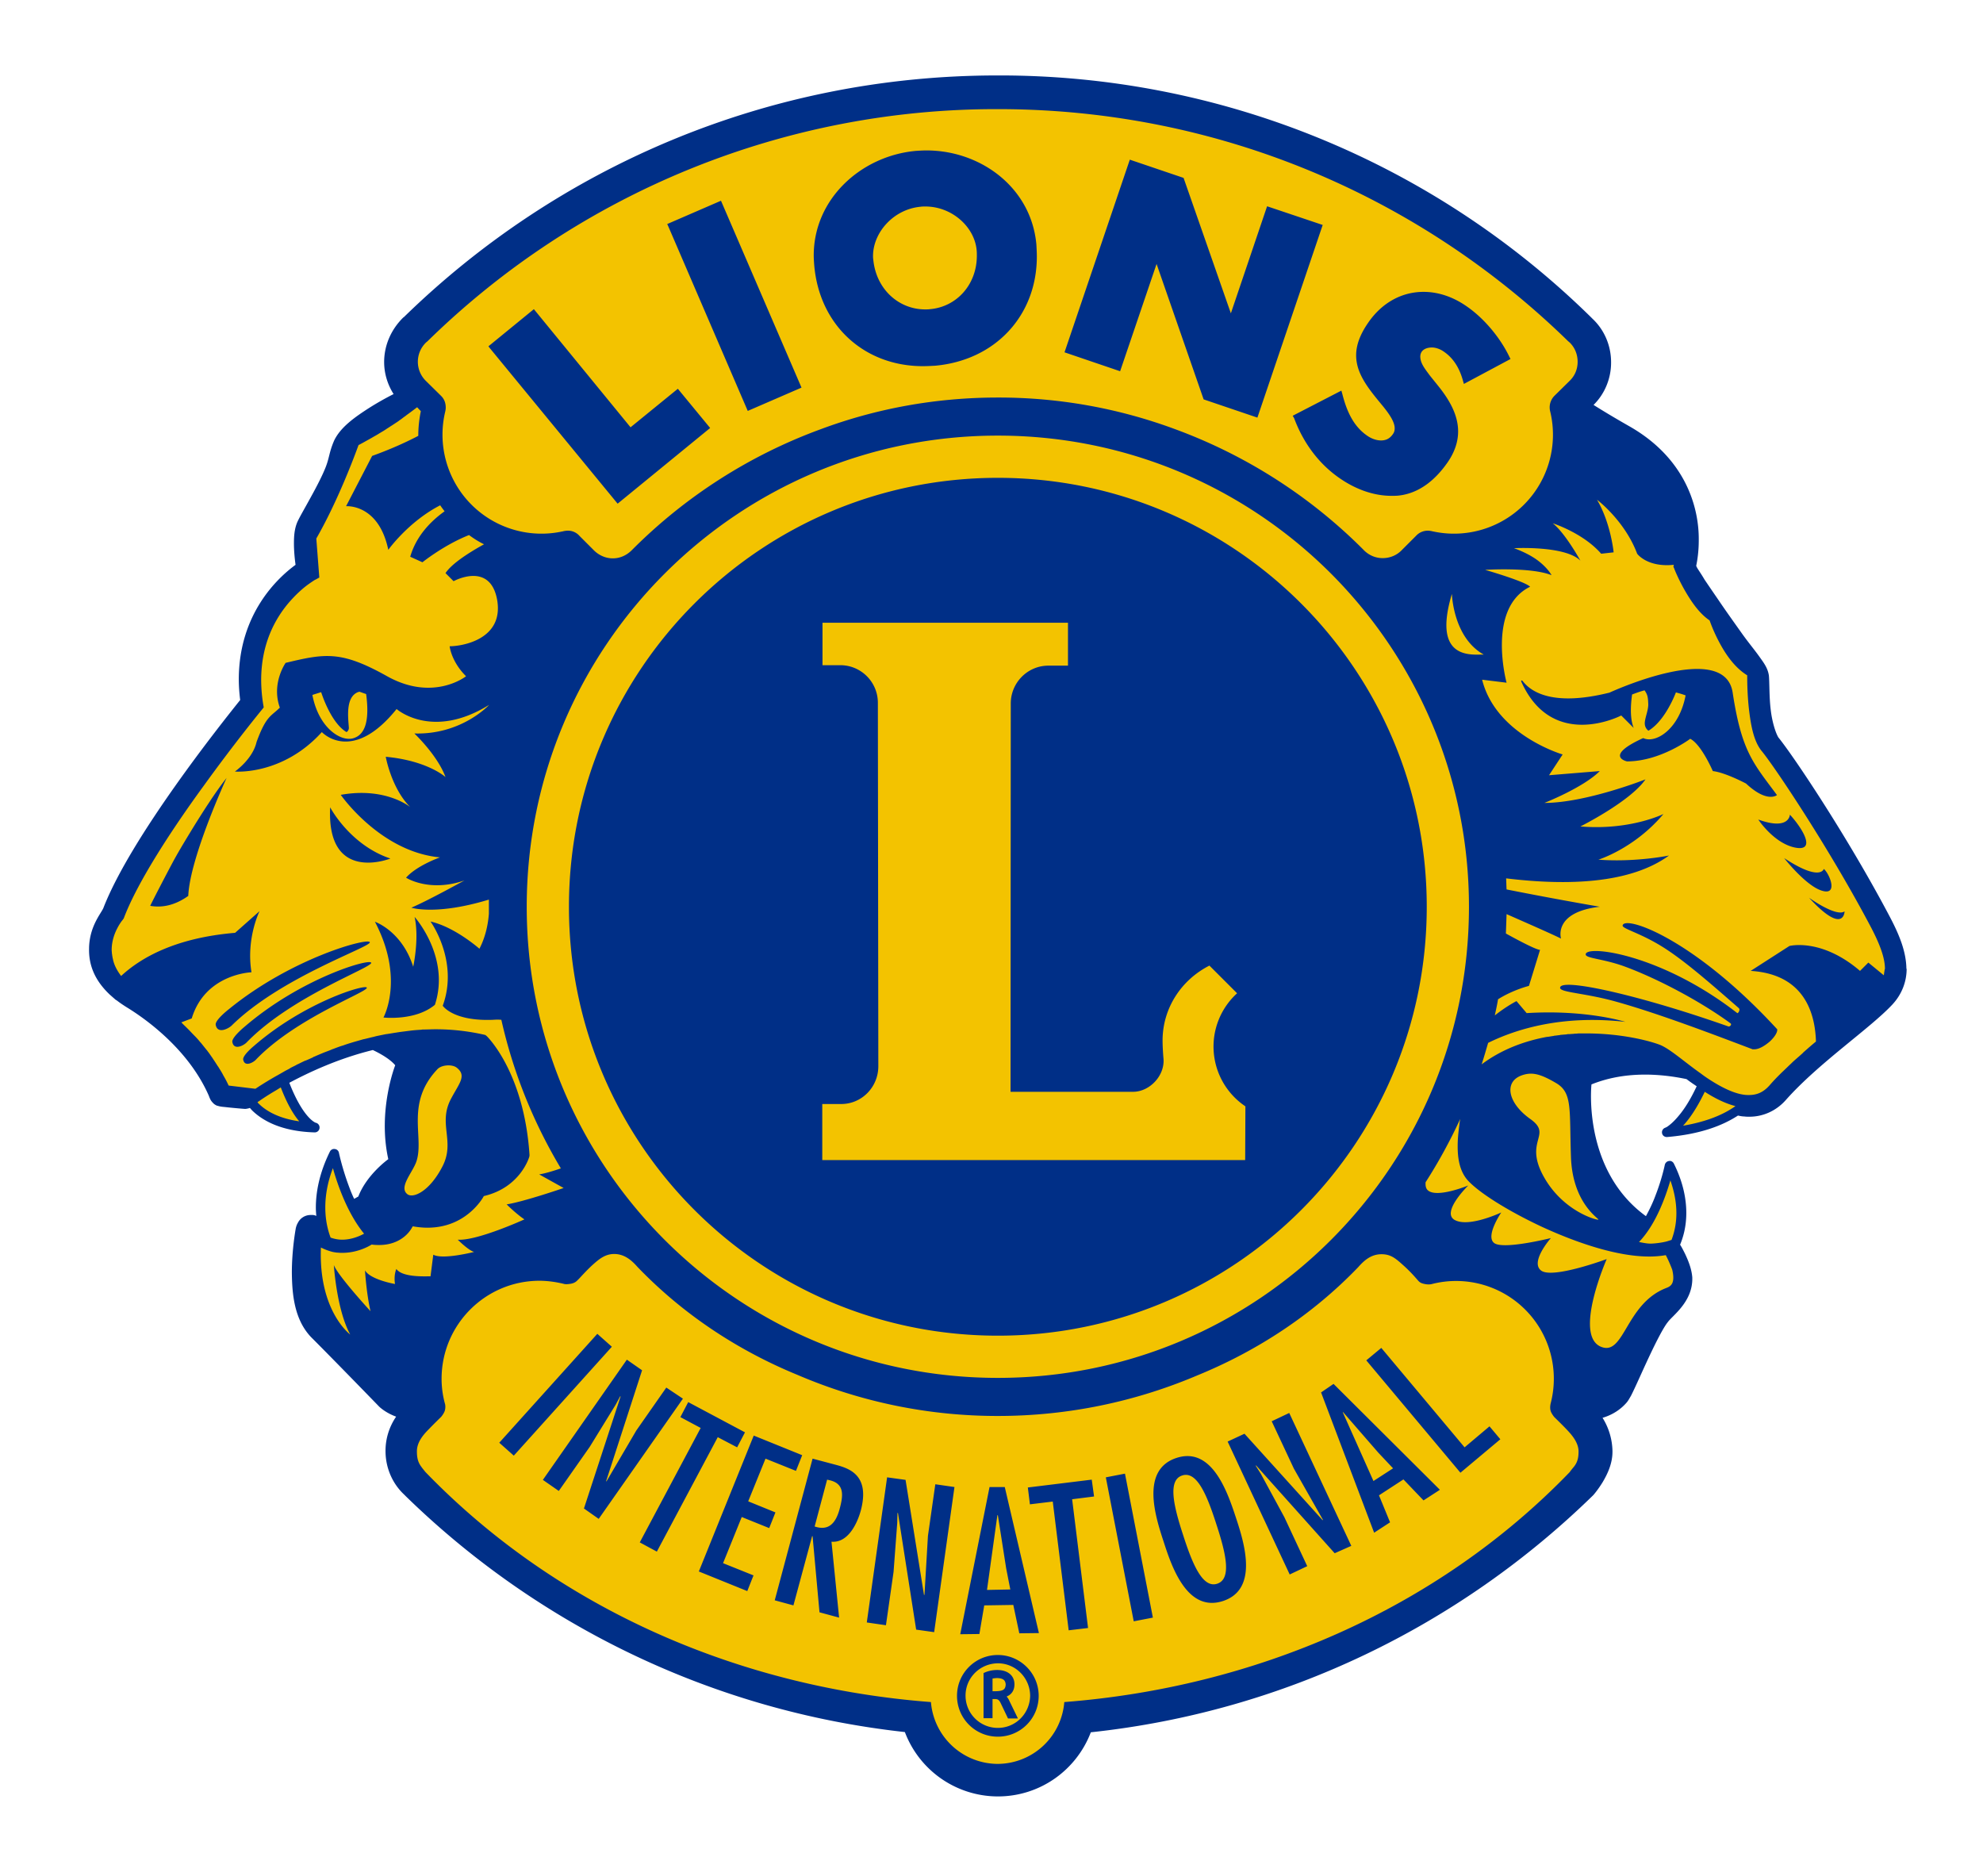 <?xml version="1.0" encoding="UTF-8"?>
<svg data-bbox="3.86 3.27 78.78 74.59" viewBox="0 0 85.95 81.32" xmlns="http://www.w3.org/2000/svg" data-type="color">
    <g>
        <path d="M82.43 41.98c-.01-.63-.24-1.25-.58-1.93l-.09-.17-.09-.18c-1.77-3.34-4.08-6.81-4.75-7.63l-.01-.01-.01-.01c-.14-.25-.29-.72-.35-1.27-.07-.58-.05-1.17-.08-1.49-.04-.27-.18-.46-.38-.74-.2-.27-.45-.58-.71-.94-.37-.52-.77-1.09-1.09-1.54-.16-.22-.3-.43-.4-.58-.11-.16-.16-.24-.19-.28-.14-.25-.28-.44-.34-.57-.01-.02-.02-.04-.02-.06l-.02-.06.01-.06c.05-.22.1-.6.1-1.07v-.06c0-1.3-.52-3.35-2.9-4.7a50.2 50.2 0 0 1-1.57-.94l-.21-.13.18-.17c.44-.43.7-1.05.7-1.68v-.03c0-.68-.28-1.3-.73-1.74l-.09-.08A36.42 36.42 0 0 0 43.27 3.47h.01-.05c-9.95 0-18.99 3.97-25.59 10.42l-.02.02a2.42 2.42 0 0 0-.76 1.76v.06c.01.45.14.88.38 1.25l.12.18-.19.1c-.29.15-.67.36-1.05.59-.62.39-1.21.82-1.45 1.34-.2.46-.19.67-.35 1.1-.15.39-.42.91-.67 1.37-.25.46-.48.86-.57 1.05-.11.25-.13.55-.14.86 0 .34.04.69.07.91l.02.12-.1.07c-.75.55-2.37 2.05-2.38 4.79 0 .28.02.58.05.88l.01.08-.05.06c-.89 1.1-4.71 5.94-5.88 8.93-.07.18-.21.34-.35.63-.14.28-.26.64-.27 1.1v.08c0 .57.19 1.16.84 1.77l.23.21.04.03c.04.02.05.04.11.08s.16.11.3.2c.88.54 2.74 1.88 3.65 3.93v.02c.01.02.02.05.03.07.05.09.04.11.13.2.08.05.03.02.1.05.08.02.15.03.26.04.3.04.72.07.82.08h.05l.12-.03.13-.05.09.1c.03.04.06.07.09.1.43.42 1.2.86 2.57.89.01 0 .01-.01.01-.01l-.01-.01-.22-.12c-.24-.18-.64-.64-1.07-1.74l-.06-.16.15-.08c.89-.48 2.17-1.07 3.67-1.44l.07-.02.06.03c.41.2.8.43 1.04.71l.07.09-.04.11s-.11.27-.22.73c-.11.46-.22 1.1-.22 1.82 0 .44.04.92.15 1.4l.03.13-.11.08-.14.11c-.09.07-.21.18-.34.32-.27.27-.58.66-.75 1.11l-.03.07-.06.03c-.06.03-.12.07-.18.1l-.19.11-.09-.2c-.08-.17-.15-.34-.21-.51-.25-.66-.4-1.24-.44-1.45l-.02-.08-.01-.01s-.01 0-.01.01c-.45.91-.59 1.7-.59 2.34 0 .12.01.23.02.34l.03.32-.29-.12a.401.401 0 0 0-.15-.03c-.03 0-.06 0-.1.01-.15.02-.26.15-.3.23-.05.1-.06.15-.07.17v.02c0 .01 0 .02-.01.03 0 .03-.01.06-.02.11a11.573 11.573 0 0 0-.15 1.73c.01.91.1 1.95.77 2.65 1.03 1.03 2.82 2.88 2.94 3l.02.02c.03.02.26.24.67.39l.24.09-.14.21c-.27.39-.42.87-.42 1.36v.01h-.01l.01.01c0 .68.28 1.3.74 1.74l.09.08a36.533 36.533 0 0 0 21.52 10.17l.12.01.03.07a4.125 4.125 0 0 0 3.85 2.66c1.76 0 3.25-1.1 3.84-2.65l.04-.11.12-.01c8.38-.9 15.93-4.62 21.64-10.2l.02-.02c.01-.01.19-.22.39-.54.19-.33.39-.75.4-1.21v-.02c-.01-.48-.15-.94-.4-1.34l-.14-.22.25-.07c.47-.14.78-.39.96-.61.06-.07.09-.13.15-.24.18-.35.47-1.01.77-1.67.3-.65.63-1.29.84-1.55.26-.33 1-.85 1.02-1.72v-.08c-.03-.35-.16-.67-.29-.95-.06-.13-.13-.25-.17-.33-.01-.02-.03-.04-.04-.06l-.05-.09.04-.09c.11-.27.25-.71.25-1.3 0-.56-.13-1.26-.52-2.05l-.01-.01s-.01 0-.01.01v.03c0 .02-.01.05-.02.08-.02.07-.04.17-.07.29-.07.24-.17.58-.31.94-.12.31-.26.63-.43.94l-.13.19-.18-.13c-2.2-1.61-2.45-4.22-2.45-5.34 0-.34.02-.54.02-.55l.01-.12.11-.04c.8-.32 1.62-.44 2.4-.44.65 0 1.28.08 1.83.2l.04.01.04.03c.09.07.19.14.28.21.05.03.1.07.15.1l.14.09-.07.15c-.29.61-.57 1.04-.81 1.33-.2.24-.37.38-.49.47-.06.04-.11.07-.14.09-.02.01-.03.01-.04.02l-.02.01v.01h-.01.02l.01.01c1.41-.12 2.35-.49 2.98-.9l.07-.05.08.02c.08.02.17.03.25.04.06 0 .12.01.17.01h.03c.51 0 1.04-.21 1.43-.67 1.45-1.63 3.68-3.14 4.61-4.13.33-.36.52-.79.56-1.23h-.01l.03-.22z" fill="#f3c300" data-color="1"/>
        <path d="M79.05 37.66s-.14.57-1.72-.47c0 0 .96 1.23 1.66 1.42.69.2.31-.74.06-.95zm-1.47-2.35s-.02.7-1.37.21c0 0 .66 1.01 1.57 1.21.98.21.34-.84-.2-1.42zm-.56-.85c-1.02-1.38-1.53-1.87-1.92-4.44-.35-2.31-5.34 0-5.34 0-2.45.61-3.4-.03-3.76-.5 0-.01-.11-.08-.05.05 1.36 2.99 4.32 1.44 4.32 1.44l.54.54c-.13-.32-.16-.79-.07-1.45.11-.04.31-.12.54-.18.13.18.15.3.16.57.02.27-.15.63-.15.86 0 .22.16.32.16.32.57-.34.99-1.15 1.19-1.66.15.04.29.08.42.13-.27 1.42-1.22 2.04-1.76 1.88-.03-.01-.05-.02-.08-.03-1.73.79-.7 1.01-.7 1.01 1.44 0 2.74-.98 2.74-.98.48.24.98 1.4.98 1.4.54.06 1.44.54 1.44.54.92.86 1.34.5 1.34.5zm-60.99 6.38c-.04-.22-3.38.67-6.11 2.9 0 0-.61.47-.57.68.08.42.57.15.69.03 2.13-2.1 6.03-3.4 5.99-3.61zM55.12 61.6l.96 2.05 1.26 2.22-.01.02-3.39-3.75-.73.34 2.69 5.76.76-.36-.99-2.12-1.02-1.88-.22-.35.01-.02 3.41 3.81.72-.32-2.69-5.76-.76.36zM8.26 36.05c-.31.51-.57.94-.83 1.43-.28.53-.73 1.39-.92 1.78.5.09 1.06-.01 1.65-.43.07-1.66 1.66-5.11 1.66-5.11-.46.57-1.14 1.64-1.56 2.33-.01 0-.01 0 0 0zm2.75 9.28s-.49.4-.47.59c.06.35.45.12.55.01 1.72-1.8 4.84-2.93 4.81-3.12-.02-.18-2.69.61-4.89 2.52zm21.4-27.52 2.33-1.01-3.49-8.1-2.33 1.01.05.11 3.44 7.99zm17.72-6.37 2.04 5.87 2.33.79 2.83-8.35-2.41-.81-1.57 4.64-2.05-5.87-2.33-.79-2.83 8.35 2.41.82 1.58-4.65zM40 15.87c.18 0 .36-.01.54-.02 2.61-.24 4.4-2.18 4.4-4.73 0-.17-.01-.35-.02-.53-.23-2.48-2.43-4.07-4.76-4.07-.16 0-.32.01-.47.02-2.37.22-4.42 2.08-4.42 4.53 0 .14.01.27.02.41.22 2.63 2.18 4.39 4.71 4.39zm-.1-6.91c.07-.01.14-.01.21-.01 1.14 0 2.12.87 2.22 1.88.01.09.01.17.01.25 0 1.26-.88 2.22-2.03 2.32-.07.01-.14.01-.21.01-1.14 0-2.13-.87-2.25-2.17-.01-.05-.01-.11-.01-.16.01-1.01.89-2.01 2.06-2.12zm16.19 9.16c.39 1.05 1.05 1.97 1.98 2.61.65.45 1.43.76 2.24.76.1 0 .2 0 .3-.01.95-.1 1.65-.74 2.14-1.45.31-.45.45-.9.45-1.33 0-.71-.37-1.36-.86-1.97l-.37-.46c-.13-.18-.27-.35-.35-.54a.737.737 0 0 1-.06-.27c0-.25.19-.39.49-.4.17 0 .36.06.53.18.44.3.69.75.83 1.26l.04.14 2.02-1.08-.05-.1c-.4-.83-1.1-1.67-1.86-2.19-.59-.41-1.23-.62-1.86-.62-.92 0-1.79.45-2.4 1.34-.36.52-.52.98-.52 1.41 0 .75.47 1.37 1.05 2.07.23.28.63.75.62 1.1 0 .09-.02.17-.08.25-.14.2-.31.27-.51.27s-.43-.08-.62-.22c-.6-.42-.88-1.09-1.06-1.8l-.04-.14-2.11 1.09.06.1zm-29.32 3.71 4.01-3.28-1.4-1.7-2.05 1.67-4.19-5.12-1.97 1.61.07.09 5.53 6.73zm51.64 17.08c1.52 1.65 1.54.59 1.54.59-.36.26-1.54-.59-1.54-.59zm4.22 3.08c-.01-.74-.3-1.45-.69-2.2-1.79-3.41-4.17-6.98-4.86-7.83-.12-.2-.27-.67-.33-1.19-.07-.57-.05-1.14-.08-1.49-.05-.33-.22-.55-.42-.83-.2-.28-.45-.58-.71-.94-.37-.52-.77-1.08-1.08-1.54-.31-.45-.56-.82-.58-.85-.15-.26-.3-.46-.34-.55-.01-.02-.02-.04-.02-.05.05-.24.11-.62.11-1.1v-.03c.01-1.35-.53-3.5-3-4.91-.58-.33-1.1-.64-1.56-.93.48-.47.76-1.14.76-1.83v-.02c0-.73-.3-1.41-.8-1.88l-.08-.08A36.549 36.549 0 0 0 43.27 3.27h-.04c-10.01 0-19.09 4-25.72 10.47l-.03.02c-.51.5-.82 1.17-.83 1.9v.03c0 .5.15.98.41 1.39-.3.15-.68.36-1.06.6-.62.4-1.24.83-1.52 1.42-.21.49-.2.71-.35 1.11-.14.37-.41.89-.66 1.34-.25.46-.48.85-.58 1.07-.13.3-.15.62-.15.93 0 .36.04.71.07.93-.78.57-2.45 2.12-2.46 4.95 0 .29.02.59.06.91-.89 1.11-4.72 5.93-5.92 8.99-.07.22-.62.79-.63 1.78v.02c-.01.63.19 1.31.9 1.98l.25.22.05.03c.03.02.12.1.42.29.87.53 2.7 1.85 3.57 3.84.01.02.02.06.04.1.03.07.06.14.19.26.1.07.12.07.16.08.1.03.18.04.3.05.34.04.84.08.85.08h.07c.06-.01.12-.02.17-.04.03.03.06.07.1.11.47.46 1.3.91 2.71.95.11 0 .2-.08.21-.19a.21.21 0 0 0-.17-.23c-.06-.02-.57-.27-1.14-1.73.88-.47 2.15-1.06 3.62-1.42.4.19.77.42.97.66 0 0-.77 1.95-.3 4.07 0 0-.93.66-1.3 1.62-.06.03-.12.07-.18.1a5.32 5.32 0 0 1-.21-.5c-.31-.82-.45-1.5-.45-1.5a.202.202 0 0 0-.18-.16.201.201 0 0 0-.21.11c-.46.93-.61 1.76-.61 2.43 0 .13.01.25.02.36a.431.431 0 0 0-.23-.04.615.615 0 0 0-.57.34c-.07.12-.08.21-.09.23v.01s-.17.9-.17 1.92c.01.92.1 2.02.83 2.79 1.06 1.06 2.94 3 2.94 3l.02.02c.03.03.29.27.73.43-.29.42-.46.94-.46 1.47v.02c0 .73.3 1.41.8 1.88l.08.08c5.7 5.56 13.25 9.3 21.63 10.22a4.317 4.317 0 0 0 4.03 2.79c1.84 0 3.41-1.15 4.03-2.78 8.43-.9 16.01-4.65 21.76-10.26l.02-.02c.01-.01.21-.24.41-.57.2-.34.42-.79.42-1.31v-.03c-.01-.51-.16-1.01-.43-1.44.51-.15.85-.43 1.06-.68.07-.09.11-.17.17-.27.19-.37.47-1.02.78-1.68.3-.64.63-1.29.82-1.52.2-.28 1.04-.85 1.06-1.84v-.09c-.03-.39-.18-.74-.31-1.02-.07-.14-.13-.26-.18-.34a.311.311 0 0 0-.04-.06c.12-.29.27-.75.27-1.38 0-.59-.13-1.32-.54-2.14-.04-.08-.13-.13-.21-.11-.09.01-.16.08-.18.16 0 0-.12.6-.4 1.32-.11.3-.26.62-.42.91C68.57 50.7 68.98 47 68.98 47c1.41-.57 2.92-.48 4.12-.23.09.07.19.14.29.21.05.03.1.07.15.1-.28.6-.55 1.01-.78 1.28-.19.23-.34.36-.45.44-.05.04-.09.06-.12.07-.01.01-.02.01-.02.01a.21.21 0 0 0-.13.24c.02.1.11.16.2.16h.02c1.44-.12 2.41-.5 3.07-.93.09.02.19.04.28.04.06.01.13.01.19.01h.03c.57 0 1.15-.24 1.58-.73 1.42-1.6 3.65-3.1 4.61-4.13.41-.44.62-.99.62-1.55h-.01zM18.47 14.84l.06-.05a35.21 35.21 0 0 1 24.7-10.06h.03c9.61 0 18.33 3.83 24.71 10.06l.06.05c.22.21.35.51.35.84 0 .32-.12.61-.35.83l-.66.65a.71.71 0 0 0-.18.67 4.29 4.29 0 0 1-5.09 5.2h-.01l-.03-.01c-.06-.01-.11-.02-.17-.02-.2 0-.38.08-.51.22l-.01.01-.59.59c-.21.23-.51.37-.85.37-.33 0-.63-.14-.85-.38a22.458 22.458 0 0 0-8.15-5.21 21.97 21.97 0 0 0-7.68-1.37c-2.7 0-5.28.48-7.67 1.37a22.43 22.43 0 0 0-8.17 5.22c-.22.23-.51.38-.85.38-.33 0-.63-.15-.84-.37l-.59-.59-.01-.01a.661.661 0 0 0-.51-.23c-.06 0-.12.01-.18.02l-.03.01h-.01a4.29 4.29 0 0 1-5.09-5.2c.01-.05.02-.1.02-.16 0-.2-.06-.37-.2-.51l-.66-.65a1.162 1.162 0 0 1 .01-1.67zm44.46 10.9s.05 1.89 1.38 2.63c-.5-.01-2.25.27-1.38-2.63zm.74 13.56c0 5.64-2.28 10.74-5.98 14.44-3.7 3.7-8.8 5.98-14.44 5.98-5.64 0-10.74-2.28-14.44-5.98-3.7-3.7-5.98-8.8-5.98-14.44 0-5.64 2.28-10.74 5.98-14.44 3.7-3.7 8.8-5.98 14.44-5.98 5.64 0 10.74 2.28 14.44 5.98 3.69 3.7 5.98 8.8 5.98 14.44zm-50.7 9.3c-.91-.13-1.45-.46-1.76-.77-.03-.03-.03-.03-.05-.06l.12-.08s.21-.15.61-.39c.09-.05.18-.11.28-.17.28.73.56 1.19.8 1.47zm1.46 2.03c.2.72.63 1.96 1.35 2.84-.18.1-.54.26-.95.26-.16 0-.33-.03-.5-.09-.11-.29-.23-.73-.23-1.31 0-.47.08-1.05.33-1.7zM17.18 55s-.12.24-.06.65c0 0-1.06-.18-1.3-.59 0 0 .06 1 .24 1.77 0 0-1.41-1.53-1.59-2 0 0 .12 1.94.71 3.01 0 0-1.38-1.01-1.27-3.77.16.08.32.14.47.18.07.02.15.03.22.04h.04c.07.01.14.01.2.01.6 0 1.08-.24 1.27-.36.12.02.23.02.33.02.61 0 1.02-.26 1.25-.52.09-.1.15-.2.2-.29.22.04.44.06.64.06.9 0 1.53-.37 1.93-.74.26-.24.43-.48.51-.63 1.58-.37 1.96-1.67 1.97-1.7l.01-.05v-.05c-.24-3.56-1.82-5.1-1.85-5.13l-.06-.05-.08-.02a9.51 9.51 0 0 0-2.1-.23c-.16 0-.32.01-.48.01-.04 0-.08 0-.12.01-.16.01-.31.02-.47.04l-.47.06c-.04.01-.08.01-.12.02-.15.02-.3.05-.45.07h-.01c-.15.03-.3.06-.44.09l-.11.03c-.14.03-.28.07-.42.1h-.01l-.42.12-.1.03c-.13.04-.26.08-.39.13h-.01c-.13.04-.26.09-.39.14-.03.01-.06.02-.1.04-.12.05-.24.09-.36.14-.12.05-.24.1-.35.15-.03.01-.06.02-.08.04-.11.05-.22.1-.32.14h-.01c-.11.05-.21.1-.31.15a.3.3 0 0 0-.08.04c-.09.05-.19.09-.27.14 0 0-.01 0-.01.01-.09.05-.18.09-.26.14-.02.01-.05.03-.07.04l-.21.12c-.01 0-.01.01-.02.01-.46.26-.78.47-.93.57l-1.16-.14c-.06-.13-.12-.25-.19-.37-.01-.02-.03-.05-.04-.07-.06-.12-.13-.23-.2-.34a.21.21 0 0 0-.04-.06c-.07-.11-.14-.22-.21-.32 0-.01-.01-.01-.01-.02-.08-.11-.15-.22-.23-.32-.01-.02-.03-.04-.04-.05l-.24-.3-.03-.03c-.08-.1-.16-.19-.25-.28l-.02-.02c-.09-.09-.17-.18-.26-.27l-.03-.03c-.09-.09-.18-.17-.26-.26l.45-.17c.59-1.94 2.59-2 2.59-2-.24-1.47.35-2.65.35-2.65l-1.06.94c-2.62.22-4.11 1.1-4.94 1.87-.19-.25-.3-.48-.35-.7 0-.02-.01-.04-.01-.05-.01-.03-.01-.06-.02-.09 0-.03-.01-.05-.01-.08 0-.02-.01-.04-.01-.06 0-.05-.01-.1-.01-.15 0-.37.12-.71.25-.95.06-.12.13-.22.17-.28.05-.06.07-.09.07-.09l.03-.04.02-.05c.6-1.57 2.09-3.84 3.44-5.69 1.34-1.86 2.53-3.31 2.53-3.31l.08-.1-.02-.12a6.79 6.79 0 0 1-.09-1.06c0-1.56.59-2.64 1.19-3.35.3-.35.59-.61.82-.78.11-.08.2-.14.26-.18.06-.04.09-.05.09-.05l.16-.09-.13-1.69c.93-1.62 1.66-3.58 1.83-4.05.16-.08.31-.17.46-.25.05-.03.09-.05.14-.08.1-.06.2-.11.29-.17l.15-.09c.09-.05.17-.11.25-.16.05-.03.09-.06.14-.09.08-.05.15-.1.23-.15.04-.03.08-.05.11-.08.08-.05.15-.11.22-.16.03-.02.06-.04.08-.06.18-.13.34-.25.47-.35l.16.17c-.07.35-.11.7-.11 1.06v.01c-.61.32-1.28.61-2 .87L15 21.94s1.41-.12 1.83 1.89c0 0 .87-1.22 2.25-1.93.06.09.12.17.19.26-.6.43-1.23 1.07-1.49 1.97l.53.24s.93-.75 2.02-1.18c.2.15.42.29.65.4-.67.37-1.4.84-1.67 1.25l.35.35s1.59-.88 1.89.82c.29 1.71-1.53 2-2.06 2 0 0 .06.65.71 1.3 0 0-1.41 1.12-3.42 0-2-1.12-2.69-.99-4.4-.58 0 0-.63.89-.25 1.94-.38.38-.59.34-1.01 1.49-.17.75-.94 1.28-.94 1.28s2.06.18 3.77-1.71c0 0 1.3 1.41 3.24-1 0 0 1.53 1.36 4.01-.18 0 0-1.18 1.3-3.24 1.24 0 0 1 .94 1.35 1.89 0 0-.77-.71-2.59-.88 0 0 .24 1.36 1.06 2.18 0 0-1.06-.88-3.01-.53 0 0 1.71 2.47 4.3 2.71 0 0-1 .35-1.47.88 0 0 1 .65 2.53.12 0 0-1.59.88-2.3 1.18 0 0 1.06.35 3.36-.35v.61c-.03.41-.13.98-.41 1.52 0 0-1.06-.94-2.12-1.18 0 0 1.24 1.71.53 3.65 0 0 .44.68 2.18.61.14-.01.25-.01.36 0 .52 2.31 1.4 4.47 2.58 6.44-.38.13-.73.23-.94.26l1.06.59s-1.71.59-2.47.71c0 0 .41.41.77.65 0 0-2.06.94-2.89.88 0 0 .47.47.71.53 0 0-1.36.35-1.77.12l-.12.94c-.01-.02-1.19.09-1.48-.32zm1.78-8.66c.18-.19.63-.22.83-.07.45.35.12.67-.24 1.35-.58 1.09.19 1.84-.37 2.93s-1.27 1.4-1.52 1.21c-.38-.29.18-.89.37-1.37.4-1.05-.5-2.54.93-4.05zM15.51 30s.03-.01.07-.02c.12.04.22.08.29.1.16 1.2-.06 1.78-.57 1.92-.54.15-1.49-.46-1.76-1.88.12-.04.25-.08.38-.12.18.55.57 1.42 1.1 1.73 0 0 .11-.06.1-.2-.03-.42-.15-1.31.39-1.53zm52.71 33.57c-.05.06-.15.18-.18.23-5.81 6.02-13.75 9.34-21.91 9.97a2.909 2.909 0 0 1-2.89 2.68 2.916 2.916 0 0 1-2.89-2.68c-8.16-.62-16.09-3.95-21.91-9.97-.04-.05-.14-.17-.18-.23-.15-.2-.19-.4-.19-.67 0-.41.3-.74.53-.97.22-.23.52-.52.52-.52s.12-.14.16-.27c.04-.14.02-.27 0-.32-.09-.34-.14-.69-.14-1.06 0-2.34 1.89-4.24 4.23-4.25.36 0 .71.05 1.05.13.06.02.13.03.32 0 .22-.04.28-.15.34-.2.06-.06.36-.4.63-.64s.53-.45.91-.45c.42 0 .73.24 1.01.56 1.99 2.07 4.37 3.63 6.96 4.69a21.94 21.94 0 0 0 8.66 1.77c3.07 0 5.99-.63 8.65-1.76 2.59-1.06 4.98-2.62 6.97-4.69.28-.32.58-.56 1.01-.56.38 0 .59.16.91.45.33.29.55.55.63.64.08.09.12.16.33.2.14.03.25.02.32 0a4.236 4.236 0 0 1 5.14 5.18c-.01.05-.04.18 0 .32.04.13.16.27.16.27s.32.31.52.52c.2.21.53.56.53.97 0 .26-.04.46-.2.66zm4.18-12.41c.19.54.26 1.01.26 1.41a3.227 3.227 0 0 1-.21 1.17l-.19.06c-.21.06-.56.1-.72.1-.16 0-.35-.04-.5-.07.73-.76 1.15-1.95 1.36-2.67zm-.92 3.3c.25 0 .49-.02.72-.06.07.13.17.34.28.63.16.68-.13.74-.3.81-1.73.7-1.78 2.95-2.79 2.53-1.2-.5.25-3.8.25-3.8s-2.34.87-2.84.5.42-1.41.42-1.41-2.04.51-2.45.22c-.41-.29.3-1.33.3-1.33s-1.39.66-2.01.33c-.62-.33.58-1.5.58-1.5s-1.33.55-1.74.22c-.1-.08-.12-.21-.11-.36.56-.87 1.06-1.79 1.5-2.74v.01c-.02.09-.03.18-.04.27-.04.3-.07.6-.07.9 0 .55.09 1.08.43 1.47.5.55 1.76 1.34 3.26 2.04 1.51.69 3.23 1.27 4.61 1.27zm-2.2-1.6c-.04.04-1.55-.35-2.39-1.9-.84-1.55.42-1.76-.56-2.46-.99-.7-1.16-1.63-.35-1.9.42-.14.77-.07 1.48.35.7.42.56 1.13.63 3.17.06 2.04 1.23 2.7 1.19 2.74zm3.67-4.07c.27-.29.6-.76.94-1.47.42.27.87.5 1.33.62-.49.35-1.21.67-2.27.85zm8.72-6.65c-.01.05-.01.09-.02.13l-.67-.55-.36.36C78.94 40.64 77.56 41 77.56 41l-1.68 1.08c2.27.14 2.79 1.75 2.83 3.06l-.01.01c-.17.14-.33.28-.5.43-.02.02-.04.03-.05.05-.15.14-.31.27-.46.41l-.04.04c-.15.14-.3.29-.45.43l-.09.09c-.15.15-.29.3-.42.45-.28.31-.56.41-.89.41-.49.01-1.1-.28-1.69-.66-.14-.09-.27-.18-.4-.28-.71-.5-1.3-1.04-1.75-1.23-.49-.19-1.71-.5-3.2-.5h-.28c-.04 0-.09 0-.14.01-.05 0-.1 0-.15.01-.06 0-.12.01-.18.01-.03 0-.07 0-.1.01-.07.01-.14.01-.22.02-.02 0-.05 0-.07.01l-.24.03c-.01 0-.03 0-.04.01-.09.01-.18.03-.27.04h-.02c-.97.18-1.96.54-2.83 1.19.1-.31.19-.62.28-.93 1.22-.6 3.21-1.22 5.95-.91 0 0-1.7-.54-4.28-.38l-.44-.52s-.42.21-.94.62c.05-.23.1-.46.14-.7.65-.41 1.34-.58 1.34-.58l.48-1.56c-.15-.01-.7-.28-1.48-.71l.03-.84c1.09.48 2 .88 2.36 1.06 0 0-.36-1.14 1.68-1.38 0 0-1.88-.32-4.04-.75-.01-.16-.01-.32-.02-.48 2.71.33 5.4.22 7.06-.99 0 0-1.44.3-3.06.18 0 0 1.56-.48 2.82-1.98 0 0-1.44.72-3.6.54 0 0 2.16-1.08 2.82-2.04 0 0-2.58 1.02-4.38 1.02 0 0 1.68-.66 2.4-1.38l-2.2.18.59-.9s-2.89-.84-3.49-3.24l1.06.13s-.88-3.23 1.02-4.16c-.24-.24-1.95-.73-1.95-.73s1.98-.13 2.88.23c0 0-.16-.31-.6-.64-.44-.33-1.03-.53-1.03-.53s2.22-.12 2.88.54c0 0-.66-1.2-1.2-1.62 0 0 1.32.42 2.1 1.32l.54-.06s-.12-1.26-.72-2.28c0 0 1.2.9 1.74 2.34 0 0 .43.6 1.59.48l-.02.08.04.09c0 .01.17.44.45.93.27.47.62 1 1.08 1.31.06.17.2.54.42.95.27.51.66 1.09 1.21 1.43v.03c0 .31.01.93.09 1.56s.2 1.26.52 1.67c.57.68 3.01 4.34 4.77 7.69.37.71.59 1.3.59 1.77-.02.05-.02.1-.03.15zM43.25 20.71c-10.27 0-18.59 8.32-18.59 18.59s8.32 18.59 18.59 18.59 18.59-8.32 18.59-18.59-8.33-18.59-18.59-18.59zm10.72 29.57H35.64v-2.43h.82c.9 0 1.61-.74 1.61-1.64l-.02-15.75c0-.9-.73-1.63-1.63-1.63h-.77v-1.84h10.64v1.86h-.85c-.9 0-1.63.74-1.63 1.64l-.01 16.83h5.31c.72 0 1.38-.7 1.32-1.43-.02-.23-.04-.56-.04-.79 0-1.4.81-2.63 2.03-3.25l1.2 1.2a3.12 3.12 0 0 0 .36 4.9l-.01 2.33zm-43.38-5.77s-.55.45-.52.65c.07.39.51.14.62.02 1.93-1.99 5.43-3.24 5.4-3.45-.04-.21-3.04.66-5.5 2.78zm52.89 18.22-3.61-4.31-.65.54 4.08 4.87 1.73-1.45-.47-.56-1.08.91zm-20.59 1.72-1.27 6.38.83-.01.21-1.24 1.26-.02.26 1.23.85-.01-1.48-6.33h-.66zm.9 4.44-1.01.02.45-3.24h.02l.36 2.3.18.92zm3.53-4.76-2.77.34.09.73.99-.12.69 5.58.84-.1-.69-5.58.95-.12-.1-.73zm-4.07 7.6c-.98 0-1.77.79-1.77 1.77s.79 1.77 1.77 1.77 1.77-.79 1.77-1.77-.8-1.77-1.77-1.77zm0 3.16c-.77 0-1.4-.62-1.4-1.4 0-.77.62-1.39 1.4-1.4.77 0 1.39.63 1.4 1.4-.01.78-.63 1.4-1.4 1.4zm7.74-11.7c-1.55.51-.92 2.52-.56 3.61.35 1.09 1.02 3.1 2.58 2.59 1.55-.51.92-2.52.56-3.61-.36-1.09-1.03-3.1-2.58-2.59zm1.77 5.45c-.63.21-1.07-.83-1.48-2.11-.42-1.28-.67-2.38-.04-2.58.63-.21 1.07.83 1.48 2.11.42 1.28.67 2.37.04 2.58zM14.31 34.99c-.16 3.33 2.61 2.22 2.61 2.22-1.76-.59-2.61-2.22-2.61-2.22zm42.95 25.36 2.3 6.08.69-.45-.48-1.17 1.06-.69.87.91.71-.46-4.61-4.59-.54.37zm.95.85 1.53 1.76.64.68-.85.55-1.33-2.98.01-.01zm-10.28 2.83 1.21 6.24.83-.16-1.21-6.24-.83.16zm-4.3 9.5c.2-.08.34-.25.34-.53 0-.37-.28-.62-.75-.62-.19 0-.39.04-.56.12l-.03.01v1.96h.39v-.83h.11c.13 0 .18.05.24.17l.32.67h.43l-.37-.76a.615.615 0 0 0-.12-.19zm-.45-.23h-.16v-.55c.06-.01.13-.02.21-.02.27.01.35.11.36.28-.01.22-.12.28-.41.29zm27.15-33.19c-.03.14.73.31 1.7.91.94.58 2.06 1.56 3.32 2.66.11.08-.02.25-.05.23-3.33-2.59-6.6-2.97-6.57-2.54.01.17.76.18 1.69.52 1.36.5 3.21 1.46 4.57 2.45.1.06-.01.16-.07.15-3.85-1.36-7.34-2.14-7.3-1.67.02.2 1.11.22 2.45.6 1.86.52 4.29 1.45 5.9 2.06.05-.01.27.06.74-.34.37-.35.32-.53.32-.53-3.63-3.95-6.61-4.95-6.7-4.5zm-44.44 17.7-4.25 4.72.63.56 4.25-4.72-.63-.56zm2.99 2.33L27.58 62l-1.29 2.2h-.02l1.56-4.81-.66-.46-3.64 5.21.69.48 1.34-1.91 1.12-1.82.2-.37h.02l-1.59 4.86.64.45 3.65-5.21-.72-.48zM17.91 41.9c-.49-1.55-1.66-1.95-1.66-1.95 1.3 2.47.37 4.15.37 4.15s1.38.16 2.23-.55c.68-2.07-.88-3.81-.88-3.81.21.94-.06 2.16-.06 2.16zm22.31 24.67-.15 2.55-.02.01-.8-4.99-.8-.11-.88 6.29.83.12.33-2.31.16-2.13.01-.42.02-.01.79 5.06.78.11.88-6.29-.83-.12-.32 2.24zm-4.02-3.09-.98-.26-1.64 6.14.81.22.81-3h.02l.3 3.3.85.23-.33-3.29c.71.06 1.11-.77 1.27-1.35.41-1.55-.51-1.83-1.11-1.99zm.19 1.93c-.17.62-.48.95-1.08.75l.54-2.03.13.03c.63.16.57.66.41 1.25zm-3.05.82.27-.68-1.18-.48.75-1.85 1.32.53.27-.68-2.1-.85-2.38 5.89 2.1.85.27-.68-1.32-.53.81-2 1.19.48zm-1.39-3.5.34-.65-2.46-1.31-.34.65.88.47-2.64 4.96.74.4 2.64-4.96.84.44z" fill="#002f87" data-color="2"/>
    </g>
</svg>
